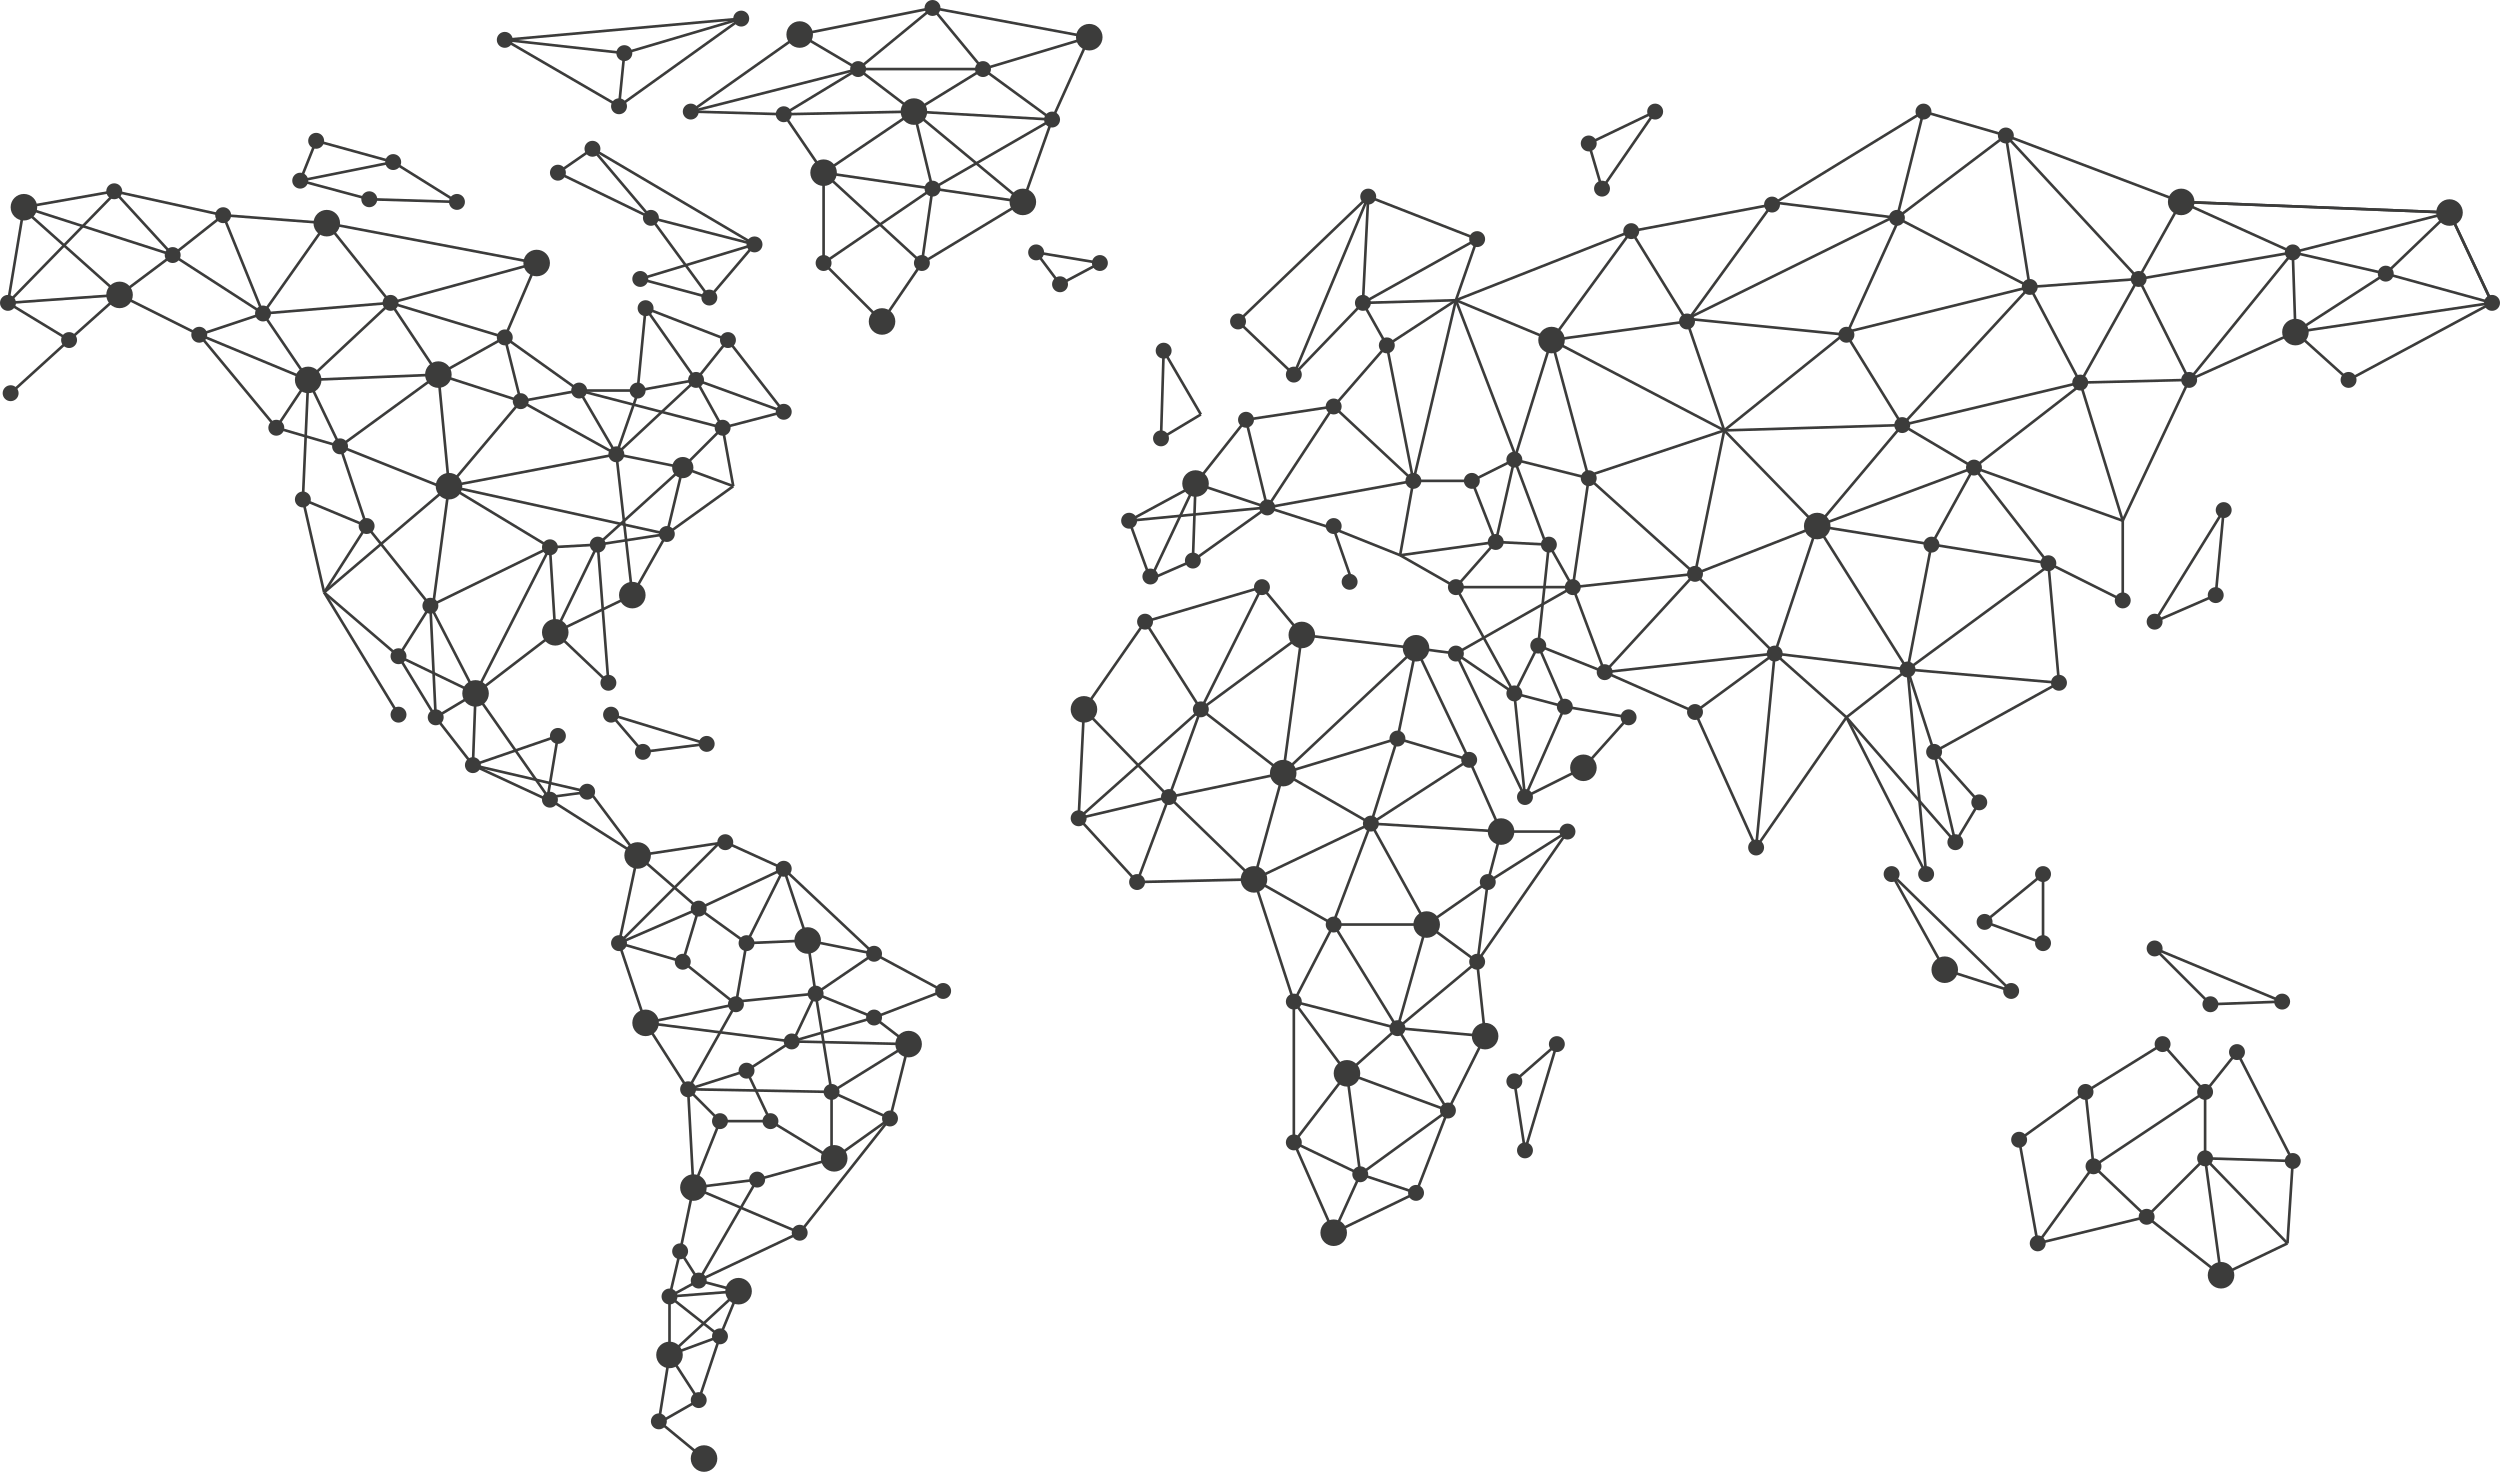 <?xml version="1.0" encoding="utf-8"?>
<!-- Generator: Adobe Illustrator 21.0.2, SVG Export Plug-In . SVG Version: 6.00 Build 0)  -->
<svg version="1.1" id="Layer_1" xmlns="http://www.w3.org/2000/svg" xmlns:xlink="http://www.w3.org/1999/xlink" x="0px" y="0px"
	 width="94.1px" height="55.5px" viewBox="0 0 94.1 55.5" style="enable-background:new 0 0 94.1 55.5;" xml:space="preserve">
<style type="text/css">
	.st0{fill:#3C3C3B;}
	.st1{fill:none;stroke:#3C3C3B;stroke-width:0.1;stroke-miterlimit:1;}
</style>
<g>
	<circle class="st0" cx="23.8" cy="22.4" r="0.5"/>
	<circle class="st0" cx="20.9" cy="23.8" r="0.5"/>
	<circle class="st0" cx="25.7" cy="17.6" r="0.4"/>
	<circle class="st0" cx="33.2" cy="12.1" r="0.5"/>
	<circle class="st0" cx="38.5" cy="7.6" r="0.5"/>
	<circle class="st0" cx="31" cy="6.5" r="0.5"/>
	<circle class="st0" cx="30.1" cy="1.3" r="0.5"/>
	<circle class="st0" cx="34.4" cy="4.2" r="0.5"/>
	<circle class="st0" cx="41" cy="1.4" r="0.5"/>
	<circle class="st0" cx="24" cy="32.2" r="0.5"/>
	<circle class="st0" cx="34.2" cy="39.3" r="0.5"/>
	<circle class="st0" cx="30.4" cy="35.4" r="0.5"/>
	<circle class="st0" cx="24.3" cy="38.5" r="0.5"/>
	<circle class="st0" cx="26.1" cy="44.7" r="0.5"/>
	<circle class="st0" cx="31.4" cy="43.6" r="0.5"/>
	<circle class="st0" cx="27.8" cy="48.6" r="0.5"/>
	<circle class="st0" cx="26.5" cy="54.9" r="0.5"/>
	<circle class="st0" cx="50.2" cy="46.4" r="0.5"/>
	<circle class="st0" cx="50.7" cy="40.4" r="0.5"/>
	<circle class="st0" cx="47.2" cy="33.1" r="0.5"/>
	<circle class="st0" cx="56.5" cy="31.3" r="0.5"/>
	<circle class="st0" cx="53.3" cy="24.4" r="0.5"/>
	<circle class="st0" cx="68.4" cy="19.8" r="0.5"/>
	<circle class="st0" cx="82.1" cy="7.6" r="0.5"/>
	<circle class="st0" cx="92.2" cy="8" r="0.5"/>
	<circle class="st0" cx="86.4" cy="12.5" r="0.5"/>
	<circle class="st0" cx="73.2" cy="36.5" r="0.5"/>
	<circle class="st0" cx="83.6" cy="48" r="0.5"/>
	<circle class="st0" cx="45" cy="18.2" r="0.5"/>
	<circle class="st0" cx="59.6" cy="28.9" r="0.5"/>
	<circle class="st0" cx="49" cy="23.9" r="0.5"/>
	<circle class="st0" cx="40.8" cy="26.7" r="0.5"/>
	<circle class="st0" cx="48.3" cy="29.1" r="0.5"/>
	<circle class="st0" cx="53.7" cy="34.8" r="0.5"/>
	<circle class="st0" cx="55.9" cy="39" r="0.5"/>
	<circle class="st0" cx="25.2" cy="51" r="0.5"/>
	<circle class="st0" cx="27.1" cy="50.3" r="0.3"/>
	<circle class="st0" cx="24.8" cy="53.5" r="0.3"/>
	<circle class="st0" cx="26.3" cy="52.7" r="0.3"/>
	<circle class="st0" cx="26.3" cy="48.2" r="0.3"/>
	<circle class="st0" cx="25.6" cy="47.1" r="0.3"/>
	<circle class="st0" cx="25.2" cy="48.8" r="0.3"/>
	<circle class="st0" cx="30.1" cy="46.4" r="0.3"/>
	<circle class="st0" cx="29" cy="42.2" r="0.3"/>
	<circle class="st0" cx="28.5" cy="44.4" r="0.3"/>
	<circle class="st0" cx="27.1" cy="42.2" r="0.3"/>
	<circle class="st0" cx="25.9" cy="41" r="0.3"/>
	<circle class="st0" cx="31.3" cy="41.1" r="0.3"/>
	<circle class="st0" cx="33.5" cy="42.1" r="0.3"/>
	<circle class="st0" cx="29.8" cy="39.2" r="0.3"/>
	<circle class="st0" cx="28.1" cy="40.3" r="0.3"/>
	<circle class="st0" cx="27.7" cy="37.8" r="0.3"/>
	<circle class="st0" cx="30.7" cy="37.4" r="0.3"/>
	<circle class="st0" cx="35.5" cy="37.3" r="0.3"/>
	<circle class="st0" cx="48.7" cy="43" r="0.3"/>
	<circle class="st0" cx="53.3" cy="44.9" r="0.3"/>
	<circle class="st0" cx="51.2" cy="44.2" r="0.3"/>
	<circle class="st0" cx="54.5" cy="41.8" r="0.3"/>
	<circle class="st0" cx="48.7" cy="37.7" r="0.3"/>
	<circle class="st0" cx="55.6" cy="36.2" r="0.3"/>
	<circle class="st0" cx="52.6" cy="38.7" r="0.3"/>
	<circle class="st0" cx="50.2" cy="34.8" r="0.3"/>
	<circle class="st0" cx="51.6" cy="31" r="0.3"/>
	<circle class="st0" cx="59" cy="31.3" r="0.3"/>
	<circle class="st0" cx="56" cy="33.2" r="0.3"/>
	<circle class="st0" cx="55.3" cy="28.6" r="0.3"/>
	<circle class="st0" cx="54.8" cy="24.6" r="0.3"/>
	<circle class="st0" cx="54.8" cy="22.1" r="0.3"/>
	<circle class="st0" cx="56.3" cy="20.4" r="0.3"/>
	<circle class="st0" cx="58.3" cy="20.5" r="0.3"/>
	<circle class="st0" cx="59.2" cy="22.1" r="0.3"/>
	<circle class="st0" cx="59.8" cy="18" r="0.3"/>
	<circle class="st0" cx="57" cy="17.3" r="0.3"/>
	<circle class="st0" cx="55.4" cy="18.1" r="0.3"/>
	<circle class="st0" cx="53.2" cy="18.1" r="0.3"/>
	<circle class="st0" cx="50.2" cy="19.8" r="0.3"/>
	<circle class="st0" cx="42.5" cy="19.6" r="0.3"/>
	<circle class="st0" cx="43.3" cy="21.7" r="0.3"/>
	<circle class="st0" cx="44.9" cy="21.1" r="0.3"/>
	<circle class="st0" cx="47.7" cy="19.1" r="0.3"/>
	<circle class="st0" cx="50.8" cy="21.9" r="0.3"/>
	<circle class="st0" cx="46.9" cy="15.8" r="0.3"/>
	<circle class="st0" cx="50.2" cy="15.3" r="0.3"/>
	<circle class="st0" cx="52.2" cy="13" r="0.3"/>
	<circle class="st0" cx="51.3" cy="11.4" r="0.3"/>
	<circle class="st0" cx="46.6" cy="12.1" r="0.3"/>
	<circle class="st0" cx="51.5" cy="7.4" r="0.3"/>
	<circle class="st0" cx="55.6" cy="9" r="0.3"/>
	<circle class="st0" cx="60.3" cy="7.1" r="0.3"/>
	<circle class="st0" cx="59.8" cy="5.4" r="0.3"/>
	<circle class="st0" cx="62.3" cy="4.2" r="0.3"/>
	<circle class="st0" cx="48.7" cy="14.1" r="0.3"/>
	<circle class="st0" cx="43.8" cy="13.2" r="0.3"/>
	<circle class="st0" cx="41.4" cy="9.9" r="0.3"/>
	<circle class="st0" cx="39.9" cy="10.7" r="0.3"/>
	<circle class="st0" cx="39" cy="9.5" r="0.3"/>
	<circle class="st0" cx="43.7" cy="16.5" r="0.3"/>
	<circle class="st0" cx="57.4" cy="30" r="0.3"/>
	<circle class="st0" cx="61.3" cy="27" r="0.3"/>
	<circle class="st0" cx="58.9" cy="26.6" r="0.3"/>
	<circle class="st0" cx="57" cy="26.1" r="0.3"/>
	<circle class="st0" cx="57.9" cy="24.3" r="0.3"/>
	<circle class="st0" cx="60.4" cy="25.3" r="0.3"/>
	<circle class="st0" cx="63.8" cy="26.8" r="0.3"/>
	<circle class="st0" cx="66.1" cy="31.9" r="0.3"/>
	<circle class="st0" cx="72.5" cy="32.9" r="0.3"/>
	<circle class="st0" cx="66.8" cy="24.6" r="0.3"/>
	<circle class="st0" cx="71.8" cy="25.2" r="0.3"/>
	<circle class="st0" cx="63.8" cy="21.6" r="0.3"/>
	<circle class="st0" cx="63.5" cy="12.1" r="0.3"/>
	<circle class="st0" cx="66.7" cy="7.7" r="0.3"/>
	<circle class="st0" cx="72.4" cy="4.2" r="0.3"/>
	<circle class="st0" cx="75.5" cy="5.1" r="0.3"/>
	<circle class="st0" cx="82.4" cy="14.3" r="0.3"/>
	<circle class="st0" cx="78.3" cy="14.4" r="0.3"/>
	<circle class="st0" cx="76.4" cy="10.8" r="0.3"/>
	<circle class="st0" cx="80.5" cy="10.5" r="0.3"/>
	<circle class="st0" cx="86.3" cy="9.5" r="0.3"/>
	<circle class="st0" cx="89.8" cy="10.3" r="0.3"/>
	<circle class="st0" cx="88.4" cy="14.3" r="0.3"/>
	<circle class="st0" cx="83.7" cy="19.2" r="0.3"/>
	<circle class="st0" cx="83.4" cy="22.4" r="0.3"/>
	<circle class="st0" cx="81.1" cy="23.4" r="0.3"/>
	<circle class="st0" cx="93.8" cy="11.4" r="0.3"/>
	<circle class="st0" cx="71.4" cy="8.2" r="0.3"/>
	<circle class="st0" cx="71.6" cy="16" r="0.3"/>
	<circle class="st0" cx="69.5" cy="12.6" r="0.3"/>
	<circle class="st0" cx="74.3" cy="17.6" r="0.3"/>
	<circle class="st0" cx="72.7" cy="20.5" r="0.3"/>
	<circle class="st0" cx="77.1" cy="21.2" r="0.3"/>
	<circle class="st0" cx="79.9" cy="22.6" r="0.3"/>
	<circle class="st0" cx="77.5" cy="25.7" r="0.3"/>
	<circle class="st0" cx="72.8" cy="28.3" r="0.3"/>
	<circle class="st0" cx="74.5" cy="30.2" r="0.3"/>
	<circle class="st0" cx="73.6" cy="31.7" r="0.3"/>
	<circle class="st0" cx="71.2" cy="32.9" r="0.3"/>
	<circle class="st0" cx="76.9" cy="32.9" r="0.3"/>
	<circle class="st0" cx="76.9" cy="35.5" r="0.3"/>
	<circle class="st0" cx="81.1" cy="35.7" r="0.3"/>
	<circle class="st0" cx="85.9" cy="37.7" r="0.3"/>
	<circle class="st0" cx="83.2" cy="37.8" r="0.3"/>
	<circle class="st0" cx="84.2" cy="39.6" r="0.3"/>
	<circle class="st0" cx="86.3" cy="43.7" r="0.3"/>
	<circle class="st0" cx="83" cy="43.6" r="0.3"/>
	<circle class="st0" cx="83" cy="41.1" r="0.3"/>
	<circle class="st0" cx="81.4" cy="39.3" r="0.3"/>
	<circle class="st0" cx="78.5" cy="41.1" r="0.3"/>
	<circle class="st0" cx="76" cy="42.9" r="0.3"/>
	<circle class="st0" cx="76.7" cy="46.8" r="0.3"/>
	<circle class="st0" cx="78.8" cy="43.9" r="0.3"/>
	<circle class="st0" cx="80.8" cy="45.8" r="0.3"/>
	<circle class="st0" cx="74.7" cy="34.7" r="0.3"/>
	<circle class="st0" cx="75.7" cy="37.3" r="0.3"/>
	<circle class="st0" cx="61.4" cy="8.7" r="0.3"/>
	<circle class="st0" cx="52.6" cy="27.8" r="0.3"/>
	<circle class="st0" cx="47.5" cy="22.1" r="0.3"/>
	<circle class="st0" cx="43.1" cy="23.4" r="0.3"/>
	<circle class="st0" cx="40.6" cy="30.8" r="0.3"/>
	<circle class="st0" cx="42.8" cy="33.2" r="0.3"/>
	<circle class="st0" cx="44" cy="30" r="0.3"/>
	<circle class="st0" cx="45.2" cy="26.7" r="0.3"/>
	<circle class="st0" cx="57.4" cy="43.3" r="0.3"/>
	<circle class="st0" cx="58.6" cy="39.3" r="0.3"/>
	<circle class="st0" cx="57" cy="40.7" r="0.3"/>
	<circle class="st0" cx="32.9" cy="38.3" r="0.3"/>
	<circle class="st0" cx="32.9" cy="35.9" r="0.3"/>
	<circle class="st0" cx="28.1" cy="35.5" r="0.3"/>
	<circle class="st0" cx="25.7" cy="36.2" r="0.3"/>
	<circle class="st0" cx="23.3" cy="35.5" r="0.3"/>
	<circle class="st0" cx="26.3" cy="34.2" r="0.3"/>
	<circle class="st0" cx="27.3" cy="31.7" r="0.3"/>
	<circle class="st0" cx="21" cy="27.7" r="0.3"/>
	<circle class="st0" cx="22.9" cy="25.7" r="0.3"/>
	<circle class="st0" cx="26.6" cy="28" r="0.3"/>
	<circle class="st0" cx="23" cy="26.9" r="0.3"/>
	<circle class="st0" cx="24.2" cy="28.3" r="0.3"/>
	<circle class="st0" cx="22.5" cy="20.5" r="0.3"/>
	<circle class="st0" cx="16.4" cy="27" r="0.3"/>
	<circle class="st0" cx="16.2" cy="22.8" r="0.3"/>
	<circle class="st0" cx="15" cy="24.7" r="0.3"/>
	<circle class="st0" cx="20.7" cy="20.6" r="0.3"/>
	<circle class="st0" cx="25.1" cy="20.1" r="0.3"/>
	<circle class="st0" cx="31" cy="9.9" r="0.3"/>
	<circle class="st0" cx="34.7" cy="9.9" r="0.3"/>
	<circle class="st0" cx="35.1" cy="7.1" r="0.3"/>
	<circle class="st0" cx="26" cy="4.2" r="0.3"/>
	<circle class="st0" cx="27.9" cy="0.7" r="0.3"/>
	<circle class="st0" cx="26.7" cy="11.2" r="0.3"/>
	<circle class="st0" cx="24.1" cy="10.5" r="0.3"/>
	<circle class="st0" cx="28.4" cy="9.2" r="0.3"/>
	<circle class="st0" cx="22.3" cy="5.6" r="0.3"/>
	<circle class="st0" cx="21" cy="6.5" r="0.3"/>
	<circle class="st0" cx="24.5" cy="8.2" r="0.3"/>
	<circle class="st0" cx="19" cy="1.5" r="0.3"/>
	<circle class="st0" cx="11.9" cy="5.3" r="0.3"/>
	<circle class="st0" cx="11.3" cy="6.8" r="0.3"/>
	<circle class="st0" cx="17.2" cy="7.6" r="0.3"/>
	<circle class="st0" cx="13.9" cy="7.5" r="0.3"/>
	<circle class="st0" cx="14.8" cy="6.1" r="0.3"/>
	<circle class="st0" cx="23.3" cy="4" r="0.3"/>
	<circle class="st0" cx="23.5" cy="2" r="0.3"/>
	<circle class="st0" cx="29.5" cy="4.3" r="0.3"/>
	<circle class="st0" cx="35.1" cy="0.3" r="0.3"/>
	<circle class="st0" cx="39.6" cy="4.5" r="0.3"/>
	<circle class="st0" cx="37" cy="2.6" r="0.3"/>
	<circle class="st0" cx="32.3" cy="2.6" r="0.3"/>
	<circle class="st0" cx="24" cy="14.7" r="0.3"/>
	<circle class="st0" cx="19.6" cy="15.1" r="0.3"/>
	<circle class="st0" cx="21.8" cy="14.7" r="0.3"/>
	<circle class="st0" cx="19" cy="12.7" r="0.3"/>
	<circle class="st0" cx="23.2" cy="17.1" r="0.3"/>
	<circle class="st0" cx="12.8" cy="16.8" r="0.3"/>
	<circle class="st0" cx="11.4" cy="18.8" r="0.3"/>
	<circle class="st0" cx="15" cy="26.9" r="0.3"/>
	<circle class="st0" cx="10.4" cy="16.1" r="0.3"/>
	<circle class="st0" cx="13.8" cy="19.8" r="0.3"/>
	<circle class="st0" cx="7.5" cy="12.6" r="0.3"/>
	<circle class="st0" cx="9.9" cy="11.8" r="0.3"/>
	<circle class="st0" cx="14.7" cy="11.4" r="0.3"/>
	<circle class="st0" cx="8.4" cy="8.1" r="0.3"/>
	<circle class="st0" cx="4.3" cy="7.2" r="0.3"/>
	<circle class="st0" cx="6.5" cy="9.6" r="0.3"/>
	<circle class="st0" cx="0.3" cy="11.4" r="0.3"/>
	<circle class="st0" cx="2.6" cy="12.8" r="0.3"/>
	<circle class="st0" cx="0.4" cy="14.8" r="0.3"/>
	<circle class="st0" cx="29.5" cy="15.5" r="0.3"/>
	<circle class="st0" cx="24.3" cy="11.6" r="0.3"/>
	<circle class="st0" cx="27.2" cy="16.1" r="0.3"/>
	<circle class="st0" cx="27.4" cy="12.8" r="0.3"/>
	<circle class="st0" cx="26.2" cy="14.3" r="0.3"/>
	<circle class="st0" cx="17.8" cy="28.8" r="0.3"/>
	<circle class="st0" cx="22.1" cy="29.8" r="0.3"/>
	<circle class="st0" cx="20.7" cy="30.1" r="0.3"/>
	<circle class="st0" cx="29.5" cy="32.7" r="0.3"/>
	<circle class="st0" cx="4.5" cy="11.1" r="0.5"/>
	<circle class="st0" cx="0.9" cy="7.8" r="0.5"/>
	<circle class="st0" cx="17.9" cy="26.1" r="0.5"/>
	<circle class="st0" cx="16.9" cy="18.3" r="0.5"/>
	<circle class="st0" cx="16.5" cy="14.1" r="0.5"/>
	<circle class="st0" cx="11.6" cy="14.3" r="0.5"/>
	<circle class="st0" cx="20.2" cy="9.9" r="0.5"/>
	<circle class="st0" cx="12.3" cy="8.4" r="0.5"/>
	<g>
		<line class="st1" x1="24.9" y1="53.5" x2="26.3" y2="52.7"/>
		<line class="st1" x1="26.3" y1="52.7" x2="25.2" y2="51"/>
		<line class="st1" x1="27.1" y1="50.3" x2="25.2" y2="48.8"/>
		<line class="st1" x1="25.2" y1="51" x2="27.1" y2="50.3"/>
		<line class="st1" x1="26.5" y1="54.9" x2="24.8" y2="53.5"/>
		<line class="st1" x1="25.2" y1="48.8" x2="27.8" y2="48.6"/>
		<line class="st1" x1="24.8" y1="53.5" x2="25.2" y2="51"/>
		<line class="st1" x1="26.3" y1="52.7" x2="27.1" y2="50.3"/>
		<line class="st1" x1="25.2" y1="51" x2="25.2" y2="48.8"/>
		<line class="st1" x1="25.2" y1="48.8" x2="26.3" y2="48.2"/>
		<line class="st1" x1="27.8" y1="48.6" x2="26.3" y2="48.2"/>
		<line class="st1" x1="27.1" y1="50.3" x2="27.8" y2="48.6"/>
		<line class="st1" x1="26.3" y1="48.2" x2="25.6" y2="47.1"/>
		<line class="st1" x1="25.2" y1="48.8" x2="25.6" y2="47.1"/>
		<line class="st1" x1="25.2" y1="51" x2="27.8" y2="48.6"/>
		<line class="st1" x1="26.3" y1="48.2" x2="30.1" y2="46.4"/>
		<line class="st1" x1="30.1" y1="46.4" x2="26.1" y2="44.7"/>
		<line class="st1" x1="25.6" y1="47.1" x2="26.1" y2="44.7"/>
		<line class="st1" x1="26.3" y1="48.2" x2="28.5" y2="44.4"/>
		<line class="st1" x1="26.1" y1="44.7" x2="28.5" y2="44.4"/>
		<line class="st1" x1="26.1" y1="44.7" x2="27.1" y2="42.2"/>
		<line class="st1" x1="26.1" y1="44.7" x2="25.9" y2="41"/>
		<line class="st1" x1="28.5" y1="44.4" x2="31.4" y2="43.6"/>
		<line class="st1" x1="31.4" y1="43.6" x2="33.5" y2="42.1"/>
		<line class="st1" x1="30.1" y1="46.4" x2="33.5" y2="42.1"/>
		<line class="st1" x1="31.3" y1="43.6" x2="31.3" y2="41.1"/>
		<line class="st1" x1="29" y1="42.2" x2="31.3" y2="43.6"/>
		<line class="st1" x1="27.1" y1="42.2" x2="29" y2="42.2"/>
		<line class="st1" x1="25.9" y1="41" x2="27.1" y2="42.2"/>
		<line class="st1" x1="25.9" y1="41" x2="28.1" y2="40.3"/>
		<line class="st1" x1="29" y1="42.2" x2="28.1" y2="40.3"/>
		<line class="st1" x1="25.9" y1="41" x2="31.3" y2="41.1"/>
		<line class="st1" x1="33.5" y1="42.1" x2="31.3" y2="41.1"/>
		<line class="st1" x1="28.1" y1="40.3" x2="29.8" y2="39.2"/>
		<line class="st1" x1="29.8" y1="39.2" x2="34.2" y2="39.3"/>
		<line class="st1" x1="25.9" y1="41" x2="27.7" y2="37.8"/>
		<line class="st1" x1="24.3" y1="38.5" x2="27.7" y2="37.8"/>
		<line class="st1" x1="24.3" y1="38.5" x2="29.8" y2="39.2"/>
		<line class="st1" x1="24.3" y1="38.5" x2="25.9" y2="41"/>
		<line class="st1" x1="24.3" y1="38.5" x2="23.3" y2="35.5"/>
		<line class="st1" x1="23.3" y1="35.5" x2="25.7" y2="36.2"/>
		<line class="st1" x1="25.7" y1="36.2" x2="27.7" y2="37.8"/>
		<line class="st1" x1="25.7" y1="36.2" x2="26.3" y2="34.2"/>
		<line class="st1" x1="26.3" y1="34.2" x2="28.1" y2="35.5"/>
		<line class="st1" x1="28.1" y1="35.5" x2="27.7" y2="37.8"/>
		<line class="st1" x1="27.7" y1="37.7" x2="30.7" y2="37.4"/>
		<line class="st1" x1="30.7" y1="37.4" x2="32.9" y2="38.3"/>
		<line class="st1" x1="32.9" y1="38.3" x2="34.2" y2="39.3"/>
		<line class="st1" x1="29.8" y1="39.2" x2="32.9" y2="38.3"/>
		<line class="st1" x1="32.9" y1="38.3" x2="35.5" y2="37.3"/>
		<line class="st1" x1="29.8" y1="39.3" x2="30.7" y2="37.4"/>
		<line class="st1" x1="30.7" y1="37.4" x2="32.9" y2="35.9"/>
		<line class="st1" x1="32.9" y1="35.9" x2="35.5" y2="37.3"/>
		<line class="st1" x1="30.7" y1="37.4" x2="30.4" y2="35.4"/>
		<line class="st1" x1="30.4" y1="35.4" x2="28.1" y2="35.5"/>
		<line class="st1" x1="28.1" y1="35.5" x2="29.5" y2="32.7"/>
		<line class="st1" x1="29.5" y1="32.7" x2="30.4" y2="35.4"/>
		<line class="st1" x1="30.4" y1="35.4" x2="32.9" y2="35.9"/>
		<line class="st1" x1="32.9" y1="35.9" x2="29.5" y2="32.7"/>
		<line class="st1" x1="33.5" y1="42.1" x2="34.2" y2="39.3"/>
		<line class="st1" x1="31.3" y1="41.1" x2="34.2" y2="39.3"/>
		<line class="st1" x1="31.3" y1="41.1" x2="30.7" y2="37.4"/>
		<line class="st1" x1="24" y1="32.2" x2="27.3" y2="31.7"/>
		<line class="st1" x1="23.3" y1="35.5" x2="26.3" y2="34.2"/>
		<line class="st1" x1="26.3" y1="34.2" x2="29.5" y2="32.7"/>
		<line class="st1" x1="29.5" y1="32.7" x2="27.3" y2="31.7"/>
		<line class="st1" x1="24" y1="32.2" x2="26.3" y2="34.2"/>
		<line class="st1" x1="24" y1="32.2" x2="23.3" y2="35.5"/>
		<line class="st1" x1="23.3" y1="35.5" x2="27.1" y2="31.7"/>
		<line class="st1" x1="24" y1="32.2" x2="20.7" y2="30.1"/>
		<line class="st1" x1="24" y1="32.2" x2="22.2" y2="29.8"/>
		<line class="st1" x1="22.2" y1="29.8" x2="20.7" y2="30"/>
		<line class="st1" x1="20.6" y1="30.1" x2="21" y2="27.7"/>
		<line class="st1" x1="21" y1="27.7" x2="17.8" y2="28.8"/>
		<line class="st1" x1="17.8" y1="28.8" x2="20.6" y2="30.1"/>
		<line class="st1" x1="22.1" y1="29.8" x2="17.8" y2="28.8"/>
		<line class="st1" x1="17.9" y1="26.1" x2="17.8" y2="28.8"/>
		<line class="st1" x1="17.9" y1="26.1" x2="20.7" y2="30.1"/>
		<line class="st1" x1="16.4" y1="27" x2="17.9" y2="26.1"/>
		<line class="st1" x1="16.4" y1="27" x2="17.8" y2="28.8"/>
		<line class="st1" x1="15" y1="24.7" x2="17.9" y2="26.1"/>
		<line class="st1" x1="15" y1="24.7" x2="16.4" y2="27"/>
		<line class="st1" x1="16.4" y1="27" x2="16.2" y2="22.8"/>
		<line class="st1" x1="16.2" y1="22.8" x2="20.7" y2="20.6"/>
		<line class="st1" x1="17.9" y1="26.1" x2="20.9" y2="23.8"/>
		<line class="st1" x1="20.9" y1="23.8" x2="23.8" y2="22.4"/>
		<line class="st1" x1="22.9" y1="25.7" x2="20.9" y2="23.8"/>
		<line class="st1" x1="22.9" y1="25.7" x2="22.5" y2="20.5"/>
		<line class="st1" x1="20.9" y1="23.8" x2="20.7" y2="20.6"/>
		<line class="st1" x1="23.8" y1="22.4" x2="25.1" y2="20.1"/>
		<line class="st1" x1="25.1" y1="20.1" x2="25.7" y2="17.6"/>
		<line class="st1" x1="25.7" y1="17.6" x2="27.2" y2="16.1"/>
		<line class="st1" x1="27.2" y1="16.1" x2="29.5" y2="15.5"/>
		<line class="st1" x1="29.5" y1="15.5" x2="27.4" y2="12.8"/>
		<line class="st1" x1="27.4" y1="12.8" x2="24.3" y2="11.6"/>
		<line class="st1" x1="24.3" y1="11.6" x2="24" y2="14.7"/>
		<line class="st1" x1="24" y1="14.8" x2="23.2" y2="17.1"/>
		<line class="st1" x1="27.2" y1="16.1" x2="21.8" y2="14.7"/>
		<line class="st1" x1="19.6" y1="15.1" x2="21.8" y2="14.7"/>
		<line class="st1" x1="19.6" y1="15.1" x2="19" y2="12.7"/>
		<line class="st1" x1="19" y1="12.7" x2="21.8" y2="14.7"/>
		<line class="st1" x1="19" y1="12.7" x2="20.2" y2="9.9"/>
		<line class="st1" x1="20.2" y1="9.9" x2="12.3" y2="8.4"/>
		<line class="st1" x1="12.3" y1="8.4" x2="14.7" y2="11.4"/>
		<line class="st1" x1="14.7" y1="11.4" x2="16.5" y2="14.1"/>
		<line class="st1" x1="12.3" y1="8.4" x2="8.4" y2="8.1"/>
		<line class="st1" x1="8.4" y1="8.1" x2="4.3" y2="7.2"/>
		<line class="st1" x1="4.3" y1="7.2" x2="0.9" y2="7.8"/>
		<line class="st1" x1="0.9" y1="7.8" x2="0.3" y2="11.4"/>
		<line class="st1" x1="0.3" y1="11.4" x2="2.6" y2="12.8"/>
		<line class="st1" x1="2.6" y1="12.8" x2="0.4" y2="14.8"/>
		<line class="st1" x1="2.6" y1="12.8" x2="4.5" y2="11.1"/>
		<line class="st1" x1="4.5" y1="11.1" x2="7.5" y2="12.6"/>
		<line class="st1" x1="7.5" y1="12.6" x2="10.4" y2="16.1"/>
		<line class="st1" x1="10.4" y1="16.1" x2="12.8" y2="16.8"/>
		<line class="st1" x1="11.4" y1="18.8" x2="11.6" y2="14.3"/>
		<line class="st1" x1="11.4" y1="18.8" x2="12.2" y2="22.3"/>
		<line class="st1" x1="12.2" y1="22.3" x2="15" y2="24.7"/>
		<line class="st1" x1="17.9" y1="26.1" x2="16.2" y2="22.8"/>
		<line class="st1" x1="15" y1="24.7" x2="16.2" y2="22.8"/>
		<line class="st1" x1="17.9" y1="26.1" x2="20.7" y2="20.6"/>
		<line class="st1" x1="20.9" y1="23.8" x2="22.5" y2="20.5"/>
		<line class="st1" x1="20.7" y1="20.6" x2="22.5" y2="20.5"/>
		<line class="st1" x1="22.5" y1="20.5" x2="25.1" y2="20.1"/>
		<line class="st1" x1="23.8" y1="22.4" x2="23.2" y2="17.1"/>
		<line class="st1" x1="22.5" y1="20.5" x2="25.7" y2="17.6"/>
		<line class="st1" x1="25.7" y1="17.6" x2="23.2" y2="17.1"/>
		<line class="st1" x1="25.1" y1="20.1" x2="16.9" y2="18.3"/>
		<line class="st1" x1="16.9" y1="18.3" x2="20.7" y2="20.6"/>
		<line class="st1" x1="16.9" y1="18.3" x2="16.3" y2="22.8"/>
		<line class="st1" x1="16.9" y1="18.3" x2="12.2" y2="22.3"/>
		<line class="st1" x1="16.2" y1="22.8" x2="13.8" y2="19.8"/>
		<line class="st1" x1="11.4" y1="18.8" x2="13.8" y2="19.8"/>
		<line class="st1" x1="12.8" y1="16.8" x2="16.8" y2="18.4"/>
		<line class="st1" x1="12.2" y1="22.3" x2="13.8" y2="19.8"/>
		<line class="st1" x1="12.8" y1="16.8" x2="13.8" y2="19.8"/>
		<line class="st1" x1="16.9" y1="18.3" x2="23.2" y2="17.1"/>
		<line class="st1" x1="19.6" y1="15.1" x2="23.2" y2="17.1"/>
		<line class="st1" x1="21.8" y1="14.7" x2="23.2" y2="17.1"/>
		<line class="st1" x1="23.2" y1="17.1" x2="26.2" y2="14.3"/>
		<line class="st1" x1="21.8" y1="14.7" x2="24" y2="14.7"/>
		<line class="st1" x1="11.6" y1="14.3" x2="12.8" y2="16.8"/>
		<line class="st1" x1="11.6" y1="14.3" x2="16.5" y2="14.1"/>
		<line class="st1" x1="16.5" y1="14.1" x2="19.6" y2="15.1"/>
		<line class="st1" x1="16.5" y1="14.1" x2="19" y2="12.7"/>
		<line class="st1" x1="26.2" y1="14.3" x2="27.4" y2="12.8"/>
		<line class="st1" x1="26.2" y1="14.3" x2="29.5" y2="15.5"/>
		<line class="st1" x1="26.2" y1="14.3" x2="24" y2="14.7"/>
		<line class="st1" x1="26.2" y1="14.3" x2="27.2" y2="16.1"/>
		<line class="st1" x1="26.2" y1="14.3" x2="24.3" y2="11.6"/>
		<line class="st1" x1="9.9" y1="11.8" x2="14.7" y2="11.4"/>
		<line class="st1" x1="14.7" y1="11.4" x2="20.2" y2="9.9"/>
		<line class="st1" x1="14.7" y1="11.4" x2="11.6" y2="14.3"/>
		<line class="st1" x1="14.7" y1="11.4" x2="19" y2="12.7"/>
		<line class="st1" x1="7.5" y1="12.6" x2="9.9" y2="11.8"/>
		<line class="st1" x1="9.9" y1="11.8" x2="6.5" y2="9.6"/>
		<line class="st1" x1="6.5" y1="9.6" x2="8.4" y2="8.1"/>
		<line class="st1" x1="6.5" y1="9.6" x2="4.5" y2="11.1"/>
		<line class="st1" x1="0.3" y1="11.4" x2="4.3" y2="7.3"/>
		<line class="st1" x1="0.8" y1="7.8" x2="4.5" y2="11.1"/>
		<line class="st1" x1="0.3" y1="11.4" x2="4.5" y2="11.1"/>
		<line class="st1" x1="0.9" y1="7.8" x2="6.5" y2="9.6"/>
		<line class="st1" x1="8.4" y1="8.1" x2="9.9" y2="11.8"/>
		<line class="st1" x1="9.9" y1="11.8" x2="12.3" y2="8.4"/>
		<line class="st1" x1="4.3" y1="7.2" x2="6.5" y2="9.6"/>
		<line class="st1" x1="16.5" y1="14.1" x2="16.9" y2="18.3"/>
		<line class="st1" x1="16.9" y1="18.3" x2="19.6" y2="15.1"/>
		<line class="st1" x1="12.8" y1="16.8" x2="16.5" y2="14.1"/>
	</g>
	<line class="st1" x1="26" y1="4.2" x2="29.5" y2="4.3"/>
	<line class="st1" x1="29.5" y1="4.3" x2="31" y2="6.5"/>
	<line class="st1" x1="31" y1="6.5" x2="31" y2="9.9"/>
	<line class="st1" x1="31" y1="9.9" x2="33.2" y2="12.1"/>
	<line class="st1" x1="33.2" y1="12.1" x2="34.7" y2="9.9"/>
	<line class="st1" x1="9.9" y1="11.8" x2="11.6" y2="14.3"/>
	<line class="st1" x1="10.4" y1="16.1" x2="11.6" y2="14.3"/>
	<line class="st1" x1="7.5" y1="12.6" x2="11.6" y2="14.3"/>
	<line class="st1" x1="34.7" y1="9.9" x2="35.1" y2="7.1"/>
	<line class="st1" x1="34.7" y1="9.9" x2="38.5" y2="7.6"/>
	<line class="st1" x1="38.5" y1="7.6" x2="39.6" y2="4.5"/>
	<line class="st1" x1="39.6" y1="4.5" x2="41" y2="1.4"/>
	<line class="st1" x1="41" y1="1.4" x2="35.1" y2="0.3"/>
	<line class="st1" x1="35.1" y1="0.3" x2="37" y2="2.6"/>
	<line class="st1" x1="37" y1="2.6" x2="32.3" y2="2.6"/>
	<line class="st1" x1="35.1" y1="0.3" x2="30.1" y2="1.3"/>
	<line class="st1" x1="30.1" y1="1.3" x2="32.3" y2="2.6"/>
	<line class="st1" x1="32.3" y1="2.6" x2="35.1" y2="0.3"/>
	<line class="st1" x1="32.3" y1="2.6" x2="34.4" y2="4.2"/>
	<line class="st1" x1="30.1" y1="1.3" x2="26" y2="4.2"/>
	<line class="st1" x1="26" y1="4.2" x2="32.3" y2="2.6"/>
	<line class="st1" x1="31" y1="6.5" x2="34.4" y2="4.2"/>
	<line class="st1" x1="29.5" y1="4.3" x2="32.3" y2="2.6"/>
	<line class="st1" x1="29.5" y1="4.3" x2="34.4" y2="4.2"/>
	<line class="st1" x1="34.4" y1="4.2" x2="37" y2="2.6"/>
	<line class="st1" x1="37" y1="2.6" x2="41" y2="1.4"/>
	<line class="st1" x1="37" y1="2.6" x2="39.6" y2="4.5"/>
	<line class="st1" x1="34.4" y1="4.2" x2="39.6" y2="4.5"/>
	<line class="st1" x1="34.4" y1="4.2" x2="38.5" y2="7.6"/>
	<line class="st1" x1="34.4" y1="4.2" x2="35.1" y2="7.1"/>
	<line class="st1" x1="35.1" y1="7.1" x2="31" y2="6.5"/>
	<line class="st1" x1="35.1" y1="7.1" x2="38.5" y2="7.6"/>
	<line class="st1" x1="31" y1="9.9" x2="35.1" y2="7.1"/>
	<line class="st1" x1="35.1" y1="7.1" x2="39.6" y2="4.5"/>
	<line class="st1" x1="31" y1="6.5" x2="34.7" y2="9.9"/>
	<line class="st1" x1="19" y1="1.5" x2="27.9" y2="0.7"/>
	<line class="st1" x1="23.5" y1="2" x2="27.9" y2="0.7"/>
	<line class="st1" x1="19" y1="1.5" x2="23.5" y2="2"/>
	<line class="st1" x1="23.5" y1="2" x2="23.3" y2="4"/>
	<line class="st1" x1="23.3" y1="4" x2="27.9" y2="0.7"/>
	<line class="st1" x1="19" y1="1.5" x2="23.3" y2="4"/>
	<line class="st1" x1="26.7" y1="11.2" x2="24.1" y2="10.5"/>
	<line class="st1" x1="24.1" y1="10.5" x2="28.4" y2="9.2"/>
	<line class="st1" x1="26.7" y1="11.2" x2="28.4" y2="9.2"/>
	<line class="st1" x1="28.4" y1="9.2" x2="24.5" y2="8.2"/>
	<line class="st1" x1="26.7" y1="11.2" x2="24.5" y2="8.2"/>
	<line class="st1" x1="28.4" y1="9.2" x2="22.3" y2="5.6"/>
	<line class="st1" x1="22.3" y1="5.6" x2="21" y2="6.5"/>
	<line class="st1" x1="21" y1="6.5" x2="24.5" y2="8.2"/>
	<line class="st1" x1="24.5" y1="8.2" x2="22.3" y2="5.6"/>
	<line class="st1" x1="11.3" y1="6.8" x2="11.9" y2="5.3"/>
	<line class="st1" x1="11.9" y1="5.3" x2="14.8" y2="6.1"/>
	<line class="st1" x1="14.8" y1="6.1" x2="17.2" y2="7.6"/>
	<line class="st1" x1="17.2" y1="7.6" x2="13.9" y2="7.5"/>
	<line class="st1" x1="13.9" y1="7.5" x2="11.3" y2="6.8"/>
	<line class="st1" x1="11.3" y1="6.8" x2="14.8" y2="6.1"/>
	<line class="st1" x1="50.2" y1="46.4" x2="53.3" y2="44.9"/>
	<line class="st1" x1="53.3" y1="44.9" x2="51.2" y2="44.2"/>
	<line class="st1" x1="51.2" y1="44.2" x2="54.5" y2="41.8"/>
	<line class="st1" x1="50.2" y1="46.4" x2="48.7" y2="43"/>
	<line class="st1" x1="48.7" y1="43" x2="50.7" y2="40.4"/>
	<line class="st1" x1="50.7" y1="40.4" x2="52.6" y2="38.7"/>
	<line class="st1" x1="52.6" y1="38.7" x2="55.9" y2="39"/>
	<line class="st1" x1="55.9" y1="39" x2="55.6" y2="36.2"/>
	<line class="st1" x1="54.5" y1="41.8" x2="55.9" y2="39"/>
	<line class="st1" x1="50.7" y1="40.4" x2="54.5" y2="41.8"/>
	<line class="st1" x1="51.2" y1="44.2" x2="48.7" y2="43"/>
	<line class="st1" x1="51.2" y1="44.2" x2="50.2" y2="46.4"/>
	<line class="st1" x1="51.2" y1="44.2" x2="50.7" y2="40.4"/>
	<line class="st1" x1="53.3" y1="44.9" x2="54.5" y2="41.8"/>
	<line class="st1" x1="50.7" y1="40.4" x2="48.7" y2="37.7"/>
	<line class="st1" x1="48.7" y1="43" x2="48.7" y2="37.7"/>
	<line class="st1" x1="48.7" y1="37.7" x2="52.6" y2="38.7"/>
	<line class="st1" x1="52.6" y1="38.7" x2="55.6" y2="36.2"/>
	<line class="st1" x1="55.6" y1="36.2" x2="53.7" y2="34.8"/>
	<line class="st1" x1="48.7" y1="37.7" x2="50.2" y2="34.8"/>
	<line class="st1" x1="50.2" y1="34.8" x2="47.2" y2="33.1"/>
	<line class="st1" x1="47.2" y1="33.1" x2="48.7" y2="37.7"/>
	<line class="st1" x1="50.2" y1="34.8" x2="53.7" y2="34.8"/>
	<line class="st1" x1="52.6" y1="38.7" x2="50.2" y2="34.8"/>
	<line class="st1" x1="53.7" y1="34.8" x2="56" y2="33.2"/>
	<line class="st1" x1="55.6" y1="36.2" x2="59" y2="31.3"/>
	<line class="st1" x1="59" y1="31.3" x2="56.5" y2="31.3"/>
	<line class="st1" x1="56.5" y1="31.3" x2="56" y2="33.2"/>
	<line class="st1" x1="56" y1="33.2" x2="55.6" y2="36.3"/>
	<line class="st1" x1="56" y1="33.2" x2="59" y2="31.3"/>
	<line class="st1" x1="51.6" y1="31" x2="56.5" y2="31.3"/>
	<line class="st1" x1="50.2" y1="34.7" x2="51.6" y2="31"/>
	<line class="st1" x1="51.6" y1="31" x2="53.7" y2="34.8"/>
	<line class="st1" x1="47.2" y1="33.1" x2="51.6" y2="31"/>
	<line class="st1" x1="52.6" y1="27.8" x2="55.3" y2="28.6"/>
	<line class="st1" x1="55.3" y1="28.6" x2="56.5" y2="31.3"/>
	<line class="st1" x1="52.6" y1="27.8" x2="53.3" y2="24.4"/>
	<line class="st1" x1="53.3" y1="24.4" x2="55.3" y2="28.6"/>
	<line class="st1" x1="48.3" y1="29.1" x2="53.3" y2="24.4"/>
	<line class="st1" x1="49" y1="23.9" x2="53.3" y2="24.4"/>
	<line class="st1" x1="47.5" y1="22.1" x2="49" y2="23.9"/>
	<line class="st1" x1="43.1" y1="23.4" x2="47.5" y2="22.1"/>
	<line class="st1" x1="40.8" y1="26.7" x2="43.1" y2="23.4"/>
	<line class="st1" x1="43.1" y1="23.4" x2="45.2" y2="26.7"/>
	<line class="st1" x1="40.8" y1="26.7" x2="40.6" y2="30.8"/>
	<line class="st1" x1="40.6" y1="30.8" x2="44" y2="30"/>
	<line class="st1" x1="40.6" y1="30.8" x2="42.8" y2="33.2"/>
	<line class="st1" x1="42.8" y1="33.2" x2="47.2" y2="33.1"/>
	<line class="st1" x1="42.8" y1="33.2" x2="44" y2="30"/>
	<line class="st1" x1="44" y1="30" x2="48.3" y2="29.1"/>
	<line class="st1" x1="48.3" y1="29.1" x2="47.2" y2="33.1"/>
	<line class="st1" x1="47.2" y1="33.1" x2="44" y2="30"/>
	<line class="st1" x1="40.6" y1="30.8" x2="45.2" y2="26.7"/>
	<line class="st1" x1="45.2" y1="26.7" x2="44" y2="30"/>
	<line class="st1" x1="44" y1="30" x2="40.8" y2="26.7"/>
	<line class="st1" x1="45.2" y1="26.7" x2="48.3" y2="29.1"/>
	<line class="st1" x1="49" y1="23.9" x2="48.3" y2="29.1"/>
	<line class="st1" x1="45.2" y1="26.7" x2="49" y2="23.9"/>
	<line class="st1" x1="45.2" y1="26.7" x2="47.5" y2="22.1"/>
	<line class="st1" x1="48.3" y1="29.1" x2="51.6" y2="31"/>
	<line class="st1" x1="51.6" y1="31" x2="52.6" y2="27.8"/>
	<line class="st1" x1="57" y1="40.7" x2="57.4" y2="43.3"/>
	<line class="st1" x1="57.4" y1="43.3" x2="58.6" y2="39.3"/>
	<line class="st1" x1="58.6" y1="39.3" x2="57" y2="40.7"/>
	<line class="st1" x1="54.5" y1="41.8" x2="52.6" y2="38.7"/>
	<line class="st1" x1="52.6" y1="38.7" x2="53.7" y2="34.8"/>
	<line class="st1" x1="53.3" y1="24.4" x2="54.8" y2="24.6"/>
	<line class="st1" x1="54.8" y1="24.6" x2="57.4" y2="30"/>
	<line class="st1" x1="57.4" y1="30" x2="59.6" y2="28.9"/>
	<line class="st1" x1="59.6" y1="28.9" x2="61.3" y2="27"/>
	<line class="st1" x1="61.3" y1="27" x2="58.9" y2="26.6"/>
	<line class="st1" x1="58.9" y1="26.6" x2="57.9" y2="24.3"/>
	<line class="st1" x1="57.9" y1="24.3" x2="57" y2="26.1"/>
	<line class="st1" x1="58.9" y1="26.6" x2="57.4" y2="30"/>
	<line class="st1" x1="57" y1="26.1" x2="58.9" y2="26.6"/>
	<line class="st1" x1="57" y1="26.1" x2="54.8" y2="24.6"/>
	<line class="st1" x1="57" y1="26.1" x2="57.4" y2="30"/>
	<line class="st1" x1="57" y1="26.1" x2="54.8" y2="22.1"/>
	<line class="st1" x1="54.8" y1="24.6" x2="59.2" y2="22.1"/>
	<line class="st1" x1="54.8" y1="22.1" x2="56.3" y2="20.4"/>
	<line class="st1" x1="56.3" y1="20.4" x2="58.3" y2="20.5"/>
	<line class="st1" x1="58.3" y1="20.5" x2="57.9" y2="24.3"/>
	<line class="st1" x1="54.8" y1="22.1" x2="59.2" y2="22.1"/>
	<line class="st1" x1="54.8" y1="22.1" x2="52.7" y2="20.9"/>
	<line class="st1" x1="52.7" y1="20.9" x2="56.3" y2="20.4"/>
	<line class="st1" x1="58.3" y1="20.5" x2="59.2" y2="22.1"/>
	<line class="st1" x1="59.2" y1="22.1" x2="59.8" y2="18"/>
	<line class="st1" x1="59.8" y1="18" x2="57" y2="17.3"/>
	<line class="st1" x1="57" y1="17.3" x2="55.4" y2="18.1"/>
	<line class="st1" x1="55.4" y1="18.1" x2="56.3" y2="20.4"/>
	<line class="st1" x1="55.4" y1="18.1" x2="53.2" y2="18.1"/>
	<line class="st1" x1="53.2" y1="18.1" x2="52.7" y2="20.9"/>
	<line class="st1" x1="57" y1="17.3" x2="58.2" y2="20.5"/>
	<line class="st1" x1="56.3" y1="20.4" x2="57" y2="17.3"/>
	<line class="st1" x1="52.7" y1="20.9" x2="50.2" y2="19.9"/>
	<line class="st1" x1="50.2" y1="19.9" x2="47.7" y2="19.1"/>
	<line class="st1" x1="47.7" y1="19.1" x2="53.2" y2="18.1"/>
	<path class="st1" d="M46.9,15.8"/>
	<path class="st1" d="M53.2,18.1"/>
	<line class="st1" x1="46.9" y1="15.8" x2="45" y2="18.2"/>
	<line class="st1" x1="45" y1="18.2" x2="44.9" y2="21.1"/>
	<line class="st1" x1="44.9" y1="21.1" x2="47.7" y2="19.1"/>
	<line class="st1" x1="47.7" y1="19.1" x2="42.5" y2="19.6"/>
	<line class="st1" x1="42.5" y1="19.6" x2="43.3" y2="21.8"/>
	<line class="st1" x1="43.3" y1="21.8" x2="44.9" y2="21.1"/>
	<line class="st1" x1="43.3" y1="21.8" x2="45" y2="18.2"/>
	<line class="st1" x1="45" y1="18.2" x2="47.7" y2="19.1"/>
	<line class="st1" x1="43.7" y1="16.5" x2="45.2" y2="15.6"/>
	<line class="st1" x1="45.2" y1="15.6" x2="43.8" y2="13.2"/>
	<line class="st1" x1="43.8" y1="13.2" x2="43.7" y2="16.5"/>
	<line class="st1" x1="46.6" y1="12.1" x2="48.7" y2="14.1"/>
	<line class="st1" x1="46.6" y1="12.1" x2="51.5" y2="7.4"/>
	<line class="st1" x1="48.7" y1="14.1" x2="51.5" y2="7.4"/>
	<line class="st1" x1="51.5" y1="7.4" x2="51.3" y2="11.4"/>
	<line class="st1" x1="51.3" y1="11.4" x2="52.2" y2="13"/>
	<line class="st1" x1="52.2" y1="13" x2="54.8" y2="11.3"/>
	<line class="st1" x1="54.8" y1="11.3" x2="51.3" y2="11.4"/>
	<line class="st1" x1="51.3" y1="11.4" x2="55.6" y2="9"/>
	<line class="st1" x1="55.6" y1="9" x2="51.5" y2="7.4"/>
	<line class="st1" x1="46.9" y1="15.8" x2="50.2" y2="15.3"/>
	<line class="st1" x1="47.7" y1="19.1" x2="46.9" y2="15.8"/>
	<line class="st1" x1="50.2" y1="15.3" x2="53.2" y2="18.1"/>
	<line class="st1" x1="50.2" y1="15.3" x2="52.2" y2="13"/>
	<line class="st1" x1="52.2" y1="13" x2="53.2" y2="18.1"/>
	<line class="st1" x1="53.2" y1="18.1" x2="54.8" y2="11.3"/>
	<line class="st1" x1="54.8" y1="11.3" x2="57.1" y2="17.3"/>
	<line class="st1" x1="54.8" y1="11.3" x2="55.6" y2="9"/>
	<line class="st1" x1="57.9" y1="24.3" x2="60.4" y2="25.3"/>
	<line class="st1" x1="60.4" y1="25.3" x2="63.8" y2="26.8"/>
	<line class="st1" x1="63.8" y1="26.8" x2="66.8" y2="24.6"/>
	<line class="st1" x1="66.8" y1="24.6" x2="66.1" y2="31.9"/>
	<line class="st1" x1="66.1" y1="31.9" x2="69.5" y2="27"/>
	<line class="st1" x1="69.5" y1="27" x2="73.6" y2="31.7"/>
	<line class="st1" x1="73.6" y1="31.7" x2="72.8" y2="28.3"/>
	<line class="st1" x1="72.8" y1="28.3" x2="77.5" y2="25.7"/>
	<line class="st1" x1="77.5" y1="25.7" x2="77.1" y2="21.2"/>
	<line class="st1" x1="77.1" y1="21.2" x2="79.9" y2="22.6"/>
	<line class="st1" x1="79.9" y1="22.6" x2="79.9" y2="19.6"/>
	<line class="st1" x1="79.9" y1="19.6" x2="82.4" y2="14.3"/>
	<line class="st1" x1="82.4" y1="14.3" x2="86.4" y2="12.5"/>
	<line class="st1" x1="86.4" y1="12.5" x2="88.4" y2="14.3"/>
	<line class="st1" x1="88.4" y1="14.3" x2="93.8" y2="11.4"/>
	<line class="st1" x1="93.8" y1="11.4" x2="92.2" y2="8"/>
	<line class="st1" x1="92.2" y1="8" x2="86.3" y2="9.5"/>
	<line class="st1" x1="86.3" y1="9.5" x2="82.1" y2="7.6"/>
	<line class="st1" x1="82.1" y1="7.6" x2="92.2" y2="8"/>
	<line class="st1" x1="82.1" y1="7.6" x2="75.5" y2="5.1"/>
	<line class="st1" x1="75.5" y1="5.1" x2="72.4" y2="4.2"/>
	<line class="st1" x1="54.8" y1="11.3" x2="61.4" y2="8.7"/>
	<line class="st1" x1="61.4" y1="8.7" x2="63.5" y2="12.1"/>
	<line class="st1" x1="63.5" y1="12.1" x2="66.7" y2="7.7"/>
	<line class="st1" x1="66.7" y1="7.7" x2="61.4" y2="8.7"/>
	<line class="st1" x1="58.4" y1="12.8" x2="61.4" y2="8.7"/>
	<line class="st1" x1="54.8" y1="11.3" x2="58.4" y2="12.8"/>
	<line class="st1" x1="58.4" y1="12.8" x2="63.5" y2="12.1"/>
	<line class="st1" x1="59.8" y1="18" x2="58.4" y2="12.8"/>
	<line class="st1" x1="57" y1="17.3" x2="58.4" y2="12.8"/>
	<line class="st1" x1="58.4" y1="12.8" x2="64.9" y2="16.2"/>
	<line class="st1" x1="64.9" y1="16.2" x2="63.5" y2="12.1"/>
	<line class="st1" x1="64.9" y1="16.2" x2="63.8" y2="21.6"/>
	<line class="st1" x1="63.8" y1="21.6" x2="59.8" y2="18"/>
	<line class="st1" x1="60.4" y1="25.3" x2="63.8" y2="21.6"/>
	<line class="st1" x1="59.2" y1="22.1" x2="60.4" y2="25.3"/>
	<line class="st1" x1="60.4" y1="25.3" x2="66.8" y2="24.6"/>
	<line class="st1" x1="66.8" y1="24.6" x2="68.4" y2="19.8"/>
	<line class="st1" x1="68.4" y1="19.8" x2="63.8" y2="21.6"/>
	<line class="st1" x1="63.8" y1="21.6" x2="66.8" y2="24.6"/>
	<line class="st1" x1="66.8" y1="24.6" x2="69.5" y2="27"/>
	<path class="st1" d="M72.8,28.3"/>
	<path class="st1" d="M69.5,27"/>
	<line class="st1" x1="74.3" y1="17.6" x2="68.4" y2="19.8"/>
	<line class="st1" x1="68.4" y1="19.8" x2="77.1" y2="21.2"/>
	<line class="st1" x1="64.9" y1="16.2" x2="71.6" y2="16"/>
	<line class="st1" x1="71.2" y1="8.2" x2="63.5" y2="12"/>
	<line class="st1" x1="71.6" y1="16" x2="78.3" y2="14.4"/>
	<line class="st1" x1="76.4" y1="10.8" x2="78.3" y2="14.4"/>
	<line class="st1" x1="71.4" y1="8.2" x2="76.4" y2="10.8"/>
	<line class="st1" x1="72.4" y1="4.2" x2="71.4" y2="8.2"/>
	<line class="st1" x1="66.7" y1="7.7" x2="72.4" y2="4.2"/>
	<line class="st1" x1="75.5" y1="5.1" x2="76.4" y2="10.8"/>
	<line class="st1" x1="71.6" y1="16" x2="76.4" y2="10.8"/>
	<path class="st1" d="M63.5,12"/>
	<path class="st1" d="M71.6,16"/>
	<line class="st1" x1="78.3" y1="14.4" x2="82.4" y2="14.3"/>
	<line class="st1" x1="74.3" y1="17.6" x2="78.3" y2="14.5"/>
	<line class="st1" x1="71.6" y1="16" x2="74.3" y2="17.6"/>
	<line class="st1" x1="68.4" y1="19.8" x2="64.9" y2="16.2"/>
	<line class="st1" x1="68.4" y1="19.8" x2="71.6" y2="16"/>
	<line class="st1" x1="74.3" y1="17.6" x2="79.9" y2="19.6"/>
	<line class="st1" x1="79.9" y1="19.6" x2="78.3" y2="14.4"/>
	<line class="st1" x1="82.4" y1="14.3" x2="86.3" y2="9.5"/>
	<line class="st1" x1="82.1" y1="7.6" x2="92.2" y2="8"/>
	<path class="st1" d="M86.4,12.5"/>
	<path class="st1" d="M92.2,8"/>
	<line class="st1" x1="92.2" y1="8" x2="93.8" y2="11.4"/>
	<line class="st1" x1="86.4" y1="12.5" x2="93.8" y2="11.4"/>
	<line class="st1" x1="78.3" y1="14.4" x2="82.1" y2="7.6"/>
	<line class="st1" x1="69.5" y1="27" x2="71.8" y2="25.2"/>
	<line class="st1" x1="71.8" y1="25.2" x2="66.8" y2="24.6"/>
	<line class="st1" x1="71.8" y1="25.2" x2="68.4" y2="19.8"/>
	<line class="st1" x1="71.8" y1="25.2" x2="72.8" y2="28.3"/>
	<line class="st1" x1="71.8" y1="25.2" x2="77.5" y2="25.7"/>
	<line class="st1" x1="71.8" y1="25.2" x2="77.1" y2="21.3"/>
	<line class="st1" x1="71.8" y1="25.2" x2="72.7" y2="20.5"/>
	<line class="st1" x1="72.7" y1="20.5" x2="74.3" y2="17.6"/>
	<line class="st1" x1="74.3" y1="17.6" x2="77.1" y2="21.2"/>
	<line class="st1" x1="63.5" y1="12" x2="69.5" y2="12.6"/>
	<line class="st1" x1="69.5" y1="12.6" x2="71.5" y2="8.2"/>
	<line class="st1" x1="69.5" y1="12.6" x2="71.6" y2="16"/>
	<line class="st1" x1="64.9" y1="16.2" x2="69.5" y2="12.5"/>
	<line class="st1" x1="69.5" y1="12.5" x2="76.4" y2="10.8"/>
	<line class="st1" x1="76.4" y1="10.8" x2="80.5" y2="10.5"/>
	<line class="st1" x1="80.5" y1="10.5" x2="75.5" y2="5.1"/>
	<line class="st1" x1="80.5" y1="10.5" x2="86.3" y2="9.5"/>
	<line class="st1" x1="80.5" y1="10.5" x2="82.4" y2="14.3"/>
	<line class="st1" x1="86.3" y1="9.5" x2="89.8" y2="10.3"/>
	<line class="st1" x1="89.8" y1="10.3" x2="92.2" y2="8"/>
	<line class="st1" x1="86.4" y1="12.5" x2="89.8" y2="10.3"/>
	<line class="st1" x1="89.8" y1="10.3" x2="93.8" y2="11.4"/>
	<line class="st1" x1="86.4" y1="12.5" x2="86.3" y2="9.5"/>
	<line class="st1" x1="66.6" y1="7.6" x2="71.4" y2="8.2"/>
	<line class="st1" x1="71.4" y1="8.2" x2="75.5" y2="5.1"/>
	<line class="st1" x1="59.2" y1="22.1" x2="63.8" y2="21.6"/>
	<line class="st1" x1="59.8" y1="17.9" x2="64.9" y2="16.2"/>
	<line class="st1" x1="81.1" y1="23.4" x2="83.7" y2="19.2"/>
	<line class="st1" x1="83.7" y1="19.2" x2="83.4" y2="22.4"/>
	<line class="st1" x1="83.4" y1="22.4" x2="81.1" y2="23.4"/>
	<line class="st1" x1="71.2" y1="32.9" x2="73.2" y2="36.5"/>
	<line class="st1" x1="73.2" y1="36.5" x2="75.7" y2="37.3"/>
	<line class="st1" x1="75.7" y1="37.3" x2="71.2" y2="32.9"/>
	<line class="st1" x1="74.7" y1="34.7" x2="76.9" y2="35.5"/>
	<line class="st1" x1="76.9" y1="35.5" x2="76.9" y2="32.9"/>
	<line class="st1" x1="76.9" y1="32.9" x2="74.7" y2="34.7"/>
	<line class="st1" x1="81.1" y1="35.7" x2="83.2" y2="37.8"/>
	<line class="st1" x1="83.2" y1="37.8" x2="85.9" y2="37.7"/>
	<line class="st1" x1="85.9" y1="37.7" x2="81.1" y2="35.7"/>
	<line class="st1" x1="84.2" y1="39.6" x2="86.3" y2="43.7"/>
	<line class="st1" x1="86.3" y1="43.7" x2="86.1" y2="46.8"/>
	<line class="st1" x1="86.1" y1="46.8" x2="83.6" y2="48"/>
	<line class="st1" x1="83.6" y1="48" x2="80.8" y2="45.8"/>
	<line class="st1" x1="80.8" y1="45.8" x2="83" y2="43.6"/>
	<line class="st1" x1="83" y1="43.6" x2="86.3" y2="43.7"/>
	<line class="st1" x1="83" y1="43.6" x2="83.6" y2="48"/>
	<line class="st1" x1="86.1" y1="46.8" x2="83" y2="43.6"/>
	<line class="st1" x1="83" y1="43.6" x2="83" y2="41.1"/>
	<line class="st1" x1="83" y1="41.1" x2="84.2" y2="39.6"/>
	<line class="st1" x1="81.4" y1="39.3" x2="83" y2="41.1"/>
	<line class="st1" x1="78.5" y1="41.1" x2="81.4" y2="39.3"/>
	<line class="st1" x1="76" y1="42.9" x2="78.5" y2="41.1"/>
	<line class="st1" x1="76" y1="42.9" x2="76.7" y2="46.8"/>
	<line class="st1" x1="76.7" y1="46.8" x2="78.8" y2="43.9"/>
	<line class="st1" x1="78.8" y1="43.9" x2="80.8" y2="45.8"/>
	<line class="st1" x1="76.7" y1="46.8" x2="80.8" y2="45.8"/>
	<line class="st1" x1="78.8" y1="43.9" x2="83" y2="41.1"/>
	<line class="st1" x1="78.5" y1="41.1" x2="78.8" y2="43.9"/>
	<line class="st1" x1="63.8" y1="26.8" x2="66.1" y2="31.9"/>
	<line class="st1" x1="27.2" y1="16.1" x2="27.6" y2="18.3"/>
	<line class="st1" x1="27.6" y1="18.3" x2="25.1" y2="20.1"/>
	<line class="st1" x1="25.7" y1="17.6" x2="27.6" y2="18.3"/>
	<line class="st1" x1="60.3" y1="7.1" x2="59.8" y2="5.4"/>
	<line class="st1" x1="59.8" y1="5.4" x2="62.3" y2="4.2"/>
	<line class="st1" x1="62.3" y1="4.2" x2="60.3" y2="7.1"/>
	<line class="st1" x1="39" y1="9.5" x2="41.4" y2="9.9"/>
	<line class="st1" x1="41.4" y1="9.9" x2="39.9" y2="10.7"/>
	<line class="st1" x1="39.9" y1="10.7" x2="39" y2="9.5"/>
	<line class="st1" x1="72.8" y1="28.3" x2="74.5" y2="30.2"/>
	<line class="st1" x1="74.5" y1="30.2" x2="73.6" y2="31.7"/>
	<line class="st1" x1="71.8" y1="25.2" x2="72.5" y2="32.9"/>
	<line class="st1" x1="72.5" y1="32.9" x2="69.5" y2="27"/>
	<line class="st1" x1="23" y1="26.9" x2="26.6" y2="28"/>
	<line class="st1" x1="26.6" y1="28" x2="24.2" y2="28.3"/>
	<line class="st1" x1="24.2" y1="28.3" x2="23" y2="26.9"/>
	<line class="st1" x1="12.2" y1="22.3" x2="15" y2="26.9"/>
	<line class="st1" x1="48.7" y1="14.1" x2="51.3" y2="11.4"/>
	<line class="st1" x1="47.7" y1="19.1" x2="50.2" y2="15.3"/>
	<line class="st1" x1="42.5" y1="19.6" x2="44.9" y2="18.3"/>
	<line class="st1" x1="50.2" y1="19.9" x2="50.9" y2="21.9"/>
	<line class="st1" x1="51.6" y1="31" x2="55.3" y2="28.6"/>
	<line class="st1" x1="48.3" y1="29.1" x2="52.6" y2="27.8"/>
	<circle class="st0" cx="58.4" cy="12.8" r="0.5"/>
</g>
</svg>

